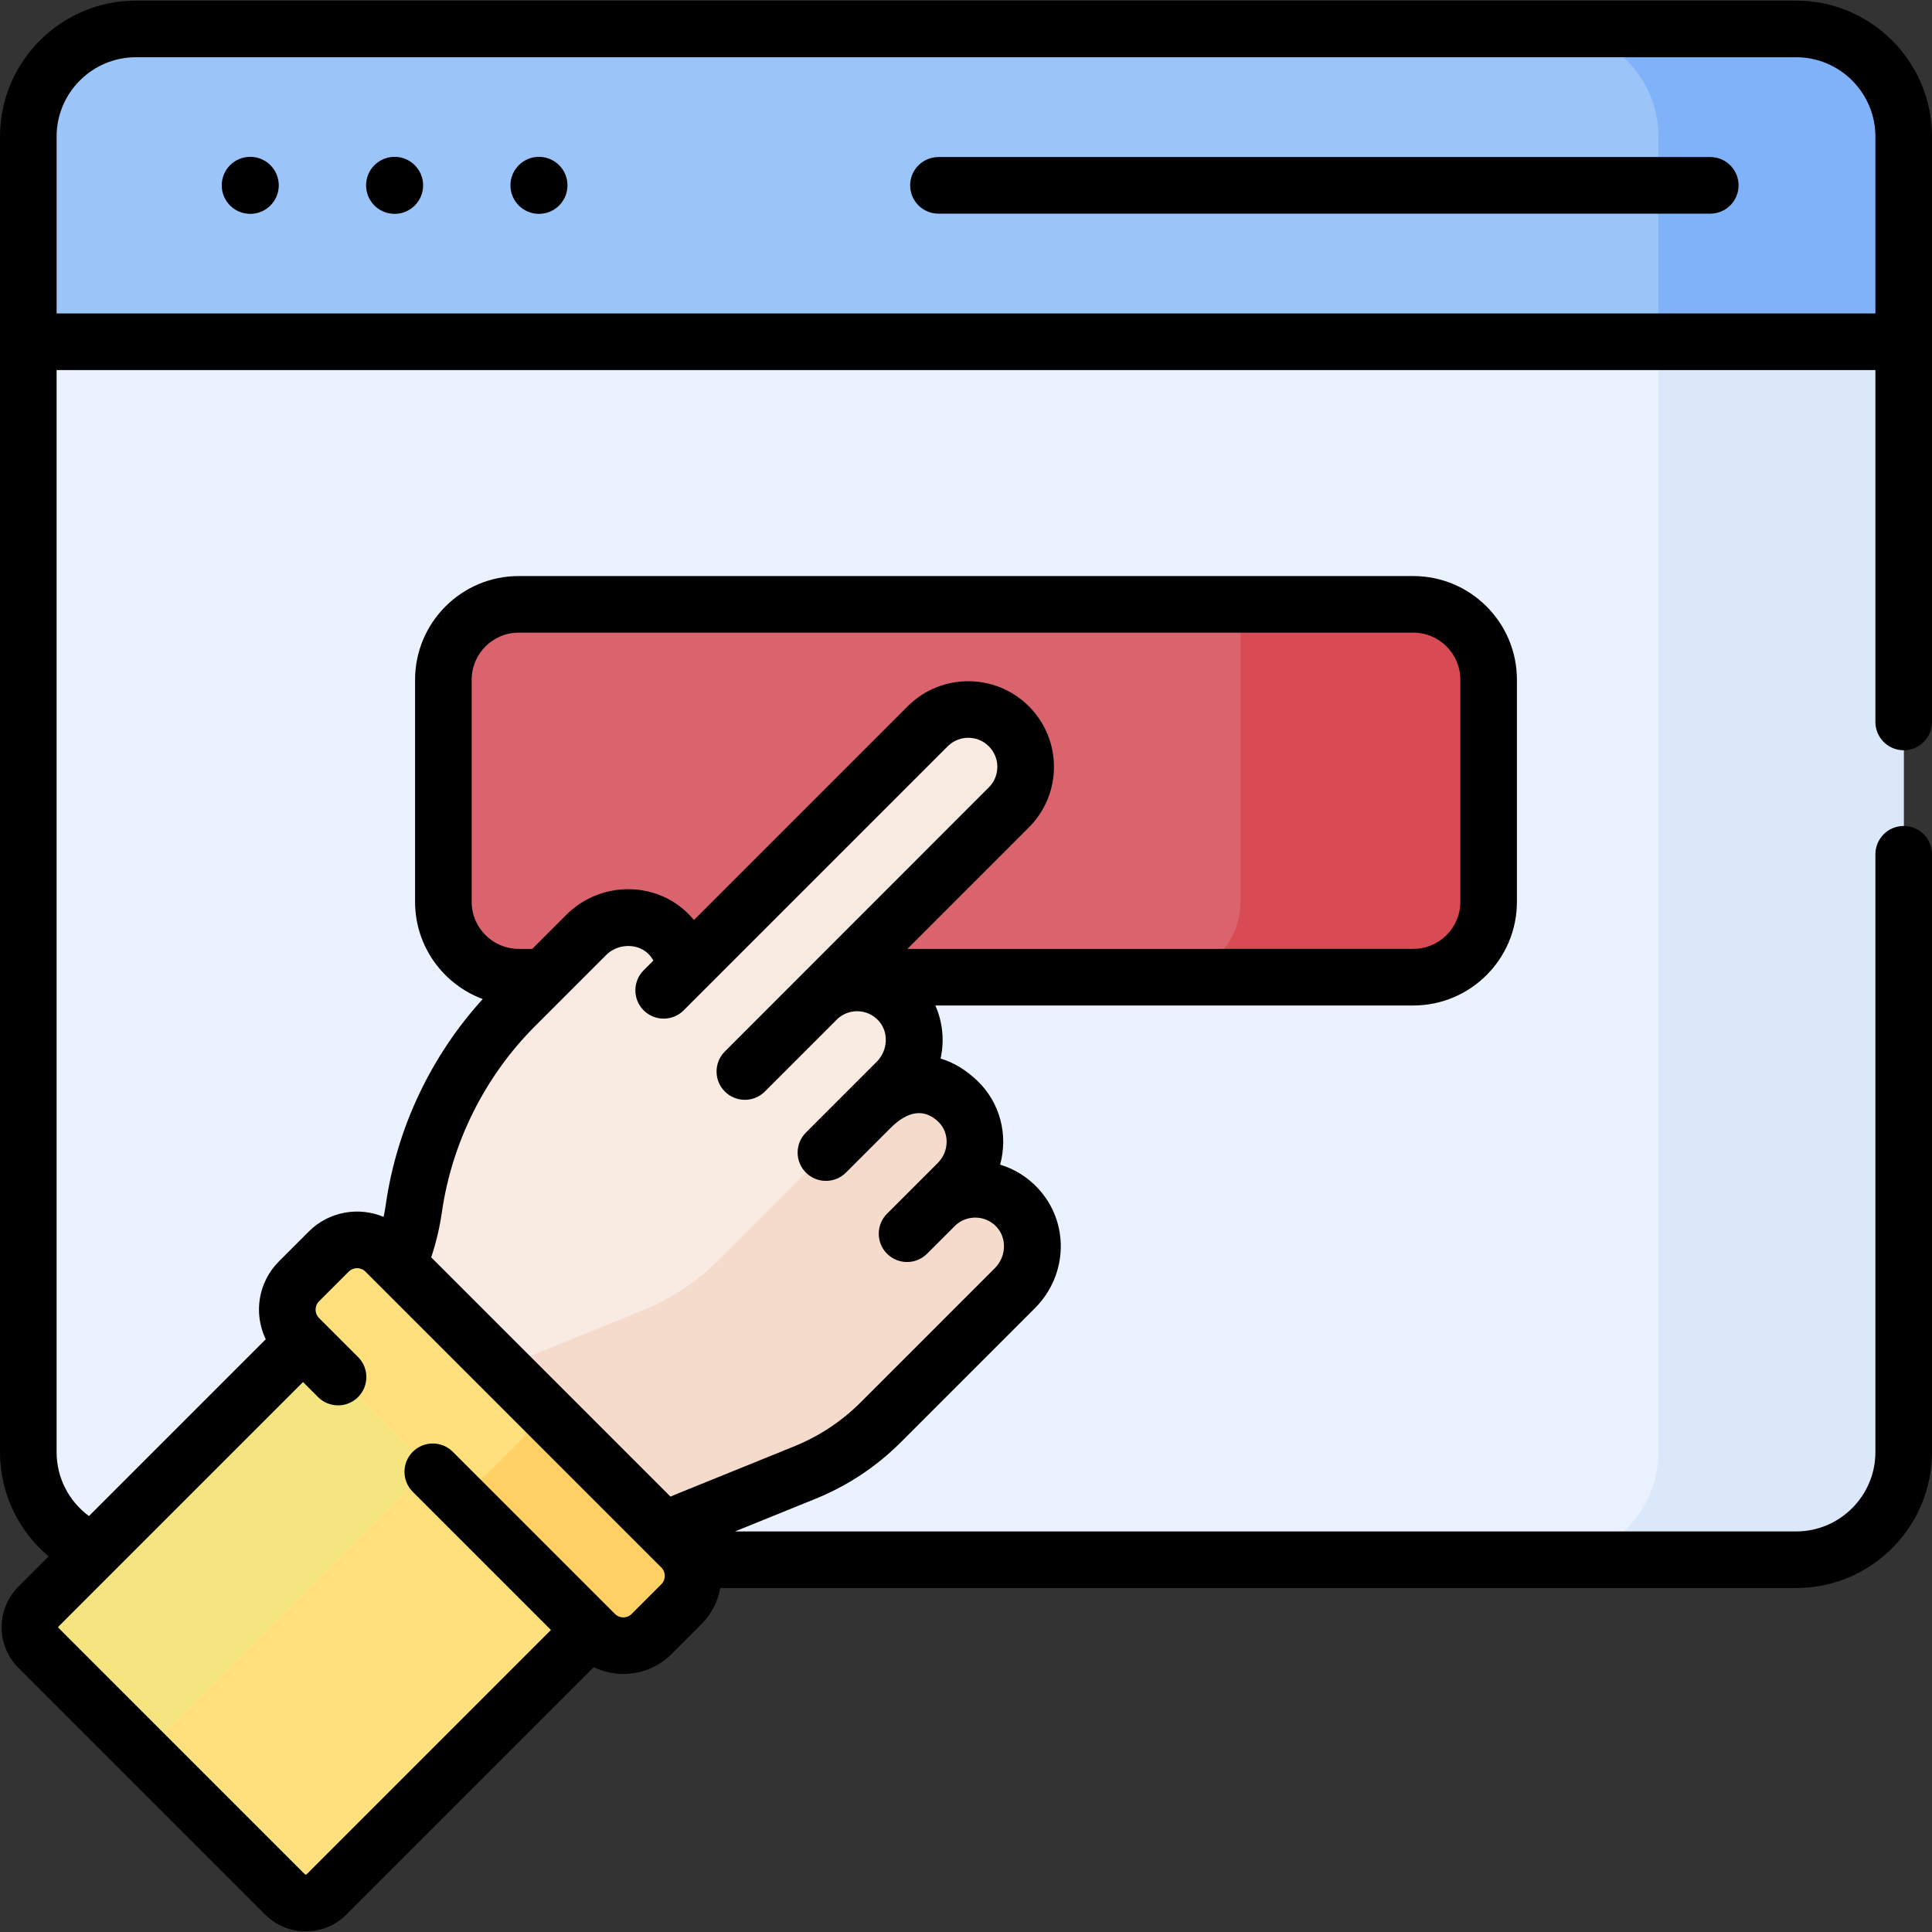 <svg id="Capa_1" enable-background="new 0 0 512 512" height="512" viewBox="0 0 512 512" width="512" xmlns="http://www.w3.org/2000/svg"><rect x="0" y="0" width="512" height="512" fill="#333333" stroke="none"/><g><g><g><g><g><g><path d="m36.024 413.349c-15.754 0-28.524-12.771-28.524-28.524v-348.635c0-15.753 12.77-28.523 28.523-28.523h439.953c15.753 0 28.523 12.77 28.523 28.523v348.635c0 15.754-12.771 28.524-28.524 28.524z" fill="#eaf2ff"/></g><path d="m475.977 7.666h-65c15.753 0 28.523 12.77 28.523 28.523v348.635c0 15.753-12.771 28.524-28.524 28.524h65c15.754 0 28.524-12.771 28.524-28.524v-348.634c0-15.753-12.77-28.524-28.523-28.524z" fill="#dbe8f9"/><path d="m504.5 90.572v-54.382c0-15.753-12.77-28.523-28.523-28.523h-439.954c-15.753-.001-28.523 12.77-28.523 28.523v54.383h497z" fill="#9bc4f9"/><path d="m504.5 90.572v-54.382c0-15.753-12.77-28.523-28.523-28.523h-65c15.753 0 28.523 12.77 28.523 28.523v54.383h65z" fill="#7fb2f9"/><path d="m117.5 239.003v-58.885c0-11.024 8.936-19.96 19.96-19.96h237.08c11.024 0 19.96 8.936 19.96 19.96v58.885c0 11.024-8.936 19.96-19.96 19.96h-237.08c-11.024 0-19.96-8.936-19.96-19.96z" fill="#db636e"/><path d="m374.54 160.158h-45.79v78.845c0 11.024-8.936 19.96-19.96 19.96h65.75c11.024 0 19.96-8.936 19.96-19.96v-58.885c0-11.023-8.936-19.96-19.96-19.96z" fill="#d84a54"/><g><g><path d="m75.554 502.066-65.359-65.359c-3.024-3.024-3.024-7.926 0-10.95l84.554-84.554 76.309 76.309-84.554 84.554c-3.023 3.024-7.926 3.024-10.95 0z" fill="#f4e580"/><g><g><g><g><g><g><path d="m267.353 192.473c5.937 5.937 5.937 15.564 0 21.501l-50.965 50.965c6.068-6.068 15.987-5.934 21.886.399 5.618 6.033 5.187 15.53-.643 21.359l-10.36 10.36c5.964-5.964 15.668-15.669 26.553-5.217 6.078 5.836 6.007 15.659.048 21.617l-6.171 6.171c6.067-6.067 15.987-5.934 21.886.399 5.618 6.033 5.187 15.53-.643 21.359l-35.489 35.489c-5.84 5.84-12.805 10.432-20.474 13.497l-30.784 12.481c-6.056 2.455-11.558 6.102-16.179 10.723l-4.449 4.449-66.338-66.338c7.727-8.847 12.762-19.757 14.436-31.442 2.908-20.3 12.317-39.11 26.818-53.611l18.879-18.879c5.849-5.849 15.727-6.169 21.641-.386 2.683 2.624 4.177 5.992 4.5 9.449l64.345-64.345c5.939-5.937 15.565-5.937 21.503 0z" fill="#f9eae2"/><path d="m269.588 320.028c-5.899-6.333-15.818-6.467-21.886-.399l6.171-6.171c5.958-5.958 6.029-15.781-.048-21.617-9.486-9.109-18.075-2.908-24.073 2.783l-39.274 39.274c-5.84 5.84-12.805 10.432-20.474 13.497l-30.784 12.481c-2.06.835-4.05 1.819-5.969 2.921l42.979 42.979c1.919-1.102 3.909-2.086 5.969-2.921l30.784-12.481c7.668-3.065 14.634-7.657 20.474-13.497l35.489-35.489c5.828-5.83 6.26-15.327.642-21.36z" fill="#f5dbcc"/></g><path d="m157.672 433.019-78.43-78.43c-4.149-4.149-4.149-10.877 0-15.026l7.875-7.875c4.149-4.149 10.877-4.149 15.026 0l78.43 78.43c4.149 4.149 4.149 10.877 0 15.026l-7.875 7.875c-4.15 4.149-10.877 4.149-15.026 0z" fill="#ffe07d"/><g fill="#ffd064"><path d="m113.633 388.98.234.234z"/><path d="m137.594 367.14c4.148 4.149 4.148 10.876-.001 15.025l-7.875 7.875c-4.149 4.149-10.876 4.149-15.025.001l42.978 42.978c4.149 4.149 10.877 4.149 15.026 0l7.875-7.875c4.149-4.149 4.149-10.877 0-15.026z"/></g></g></g></g></g></g></g></g></g></g></g><path d="m113.633 388.98-70.107 70.107c-3.024 3.023-7.926 3.024-10.95 0l42.978 42.978c3.024 3.024 7.926 3.024 10.95 0l70.107-70.107z" fill="#ffe07d"/></g><g><g><g><circle cx="66.318" cy="49.119" r="7.557"/><circle cx="104.574" cy="49.119" r="7.557"/><circle cx="142.83" cy="49.119" r="7.557"/></g></g><g><path d="m453.239 41.619h-204.54c-4.142 0-7.5 3.357-7.5 7.5s3.358 7.5 7.5 7.5h204.541c4.143 0 7.5-3.357 7.5-7.5s-3.358-7.5-7.501-7.5z"/><path d="m504.5 198.826c4.143 0 7.5-3.357 7.5-7.5v-155.137c0-19.863-16.16-36.023-36.023-36.023h-439.954c-19.863 0-36.023 16.16-36.023 36.023v348.635c0 10.861 4.846 20.899 12.892 27.63l-7.999 7.999c-2.879 2.879-4.465 6.707-4.465 10.778s1.585 7.899 4.465 10.779l65.358 65.357c2.879 2.88 6.707 4.466 10.779 4.466s7.9-1.586 10.778-4.465l65.541-65.541c2.471 1.183 5.15 1.794 7.836 1.794 4.641 0 9.283-1.767 12.816-5.3l7.875-7.875c2.713-2.713 4.374-6.081 5.004-9.599h285.096c19.864 0 36.024-16.16 36.024-36.024v-158.434c0-4.143-3.357-7.5-7.5-7.5s-7.5 3.357-7.5 7.5v158.436c0 11.593-9.432 21.024-21.024 21.024h-281.202l20.992-8.511c8.66-3.461 16.396-8.561 22.994-15.157l35.49-35.489c8.832-8.833 9.195-22.79.827-31.774-2.789-2.996-6.235-5.133-10.035-6.277 2.145-7.797.084-16.345-6.021-22.21-3.031-2.909-6.325-4.886-9.755-5.9 1.04-4.697.578-9.628-1.388-14.066h126.662c15.142 0 27.46-12.318 27.46-27.46v-58.885c0-15.142-12.318-27.46-27.46-27.46h-237.08c-15.142 0-27.46 12.318-27.46 27.46v58.885c0 11.793 7.473 21.871 17.931 25.753-13.721 15.078-22.794 34.225-25.688 54.427-.159 1.108-.354 2.212-.582 3.308-6.462-2.72-14.38-1.573-19.849 3.895l-7.874 7.874c-5.542 5.543-6.806 13.813-3.512 20.658l-46.85 46.851c-5.32-3.908-8.576-10.149-8.576-16.947v-286.752h482v93.254c0 4.143 3.357 7.5 7.5 7.5zm-379.5 40.177v-58.885c0-6.87 5.589-12.46 12.46-12.46h237.08c6.87 0 12.46 5.59 12.46 12.46v58.885c0 6.87-5.59 12.46-12.46 12.46h-134.07l32.186-32.186c8.873-8.871 8.875-23.233.001-32.108-8.853-8.851-23.256-8.852-32.108 0l-56.643 56.644c-.517-.629-1.069-1.231-1.656-1.806-8.85-8.654-23.289-8.454-32.188.445l-9.01 9.011h-3.592c-6.871 0-12.46-5.59-12.46-12.46zm-7.908 82.307c2.66-18.571 11.431-36.105 24.697-49.371 6.955-6.955 10.77-10.77 18.88-18.88 3.009-3.012 8.193-3.163 11.093-.327.606.593 1.054 1.219 1.388 1.836l-2.576 2.576c-2.929 2.93-2.929 7.678 0 10.607 2.93 2.929 7.678 2.928 10.606 0 3.291-3.292 56.447-56.448 69.973-69.975 3.005-3.004 7.892-3.004 10.895 0 3.009 3.009 3.013 7.884 0 10.894-10.705 10.71-59.477 59.509-69.955 69.992-2.929 2.93-2.929 7.678 0 10.607 2.93 2.929 7.678 2.928 10.606 0l19.009-19.009c.063-.063.118-.132.178-.198 3.072-2.867 7.937-2.793 10.898.386 2.789 2.994 2.583 7.903-.458 10.944 0 0-16.917 16.917-18.751 18.752-2.929 2.929-2.929 7.678 0 10.606 2.928 2.929 7.677 2.93 10.606.001l11.694-11.693c4.873-4.934 9.186-5.184 12.753-1.809 3.081 2.915 2.914 7.93-.06 10.904 0 0-9.226 9.227-13.492 13.493-2.929 2.929-2.929 7.678 0 10.606s7.678 2.929 10.606-.001l7.308-7.308c.004-.004.009-.008.014-.012l.016-.017c3.034-3.017 8.048-3.03 11.078.224 2.788 2.994 2.583 7.904-.458 10.944l-35.488 35.489c-5.152 5.151-11.193 9.134-17.989 11.85l-30.782 12.48c-.565.229-1.13.47-1.695.722l-63.415-63.415c1.292-3.874 2.242-7.857 2.821-11.898zm-101.593 109.751 64.804-64.805 3.982 3.982c2.929 2.93 7.678 2.929 10.606.001 2.929-2.929 2.929-7.678 0-10.606-2.34-2.34-7.653-7.654-10.347-10.348-1.212-1.212-1.228-3.19.001-4.419l7.874-7.874c1.218-1.218 3.2-1.22 4.419 0l3.348 3.348c.013.013.026.025.038.038 6.841 6.841 63.427 63.426 75.043 75.042 1.209 1.209 1.227 3.193 0 4.42l-7.875 7.874c-1.219 1.219-3.201 1.219-4.42 0-4.835-4.835-30.602-30.602-42.978-42.978-2.929-2.928-7.678-2.928-10.606 0-2.929 2.93-2.929 7.678 0 10.607l36.614 36.614-64.804 64.804c-.05.049-.292.05-.343-.001l-65.358-65.357c-.025-.025-.072-.072-.072-.173.002-.098.049-.145.074-.169zm-.499-347.989v-46.883c0-11.593 9.431-21.023 21.023-21.023h439.953c11.593 0 21.023 9.431 21.023 21.023v46.883z"/></g></g></g></svg>
